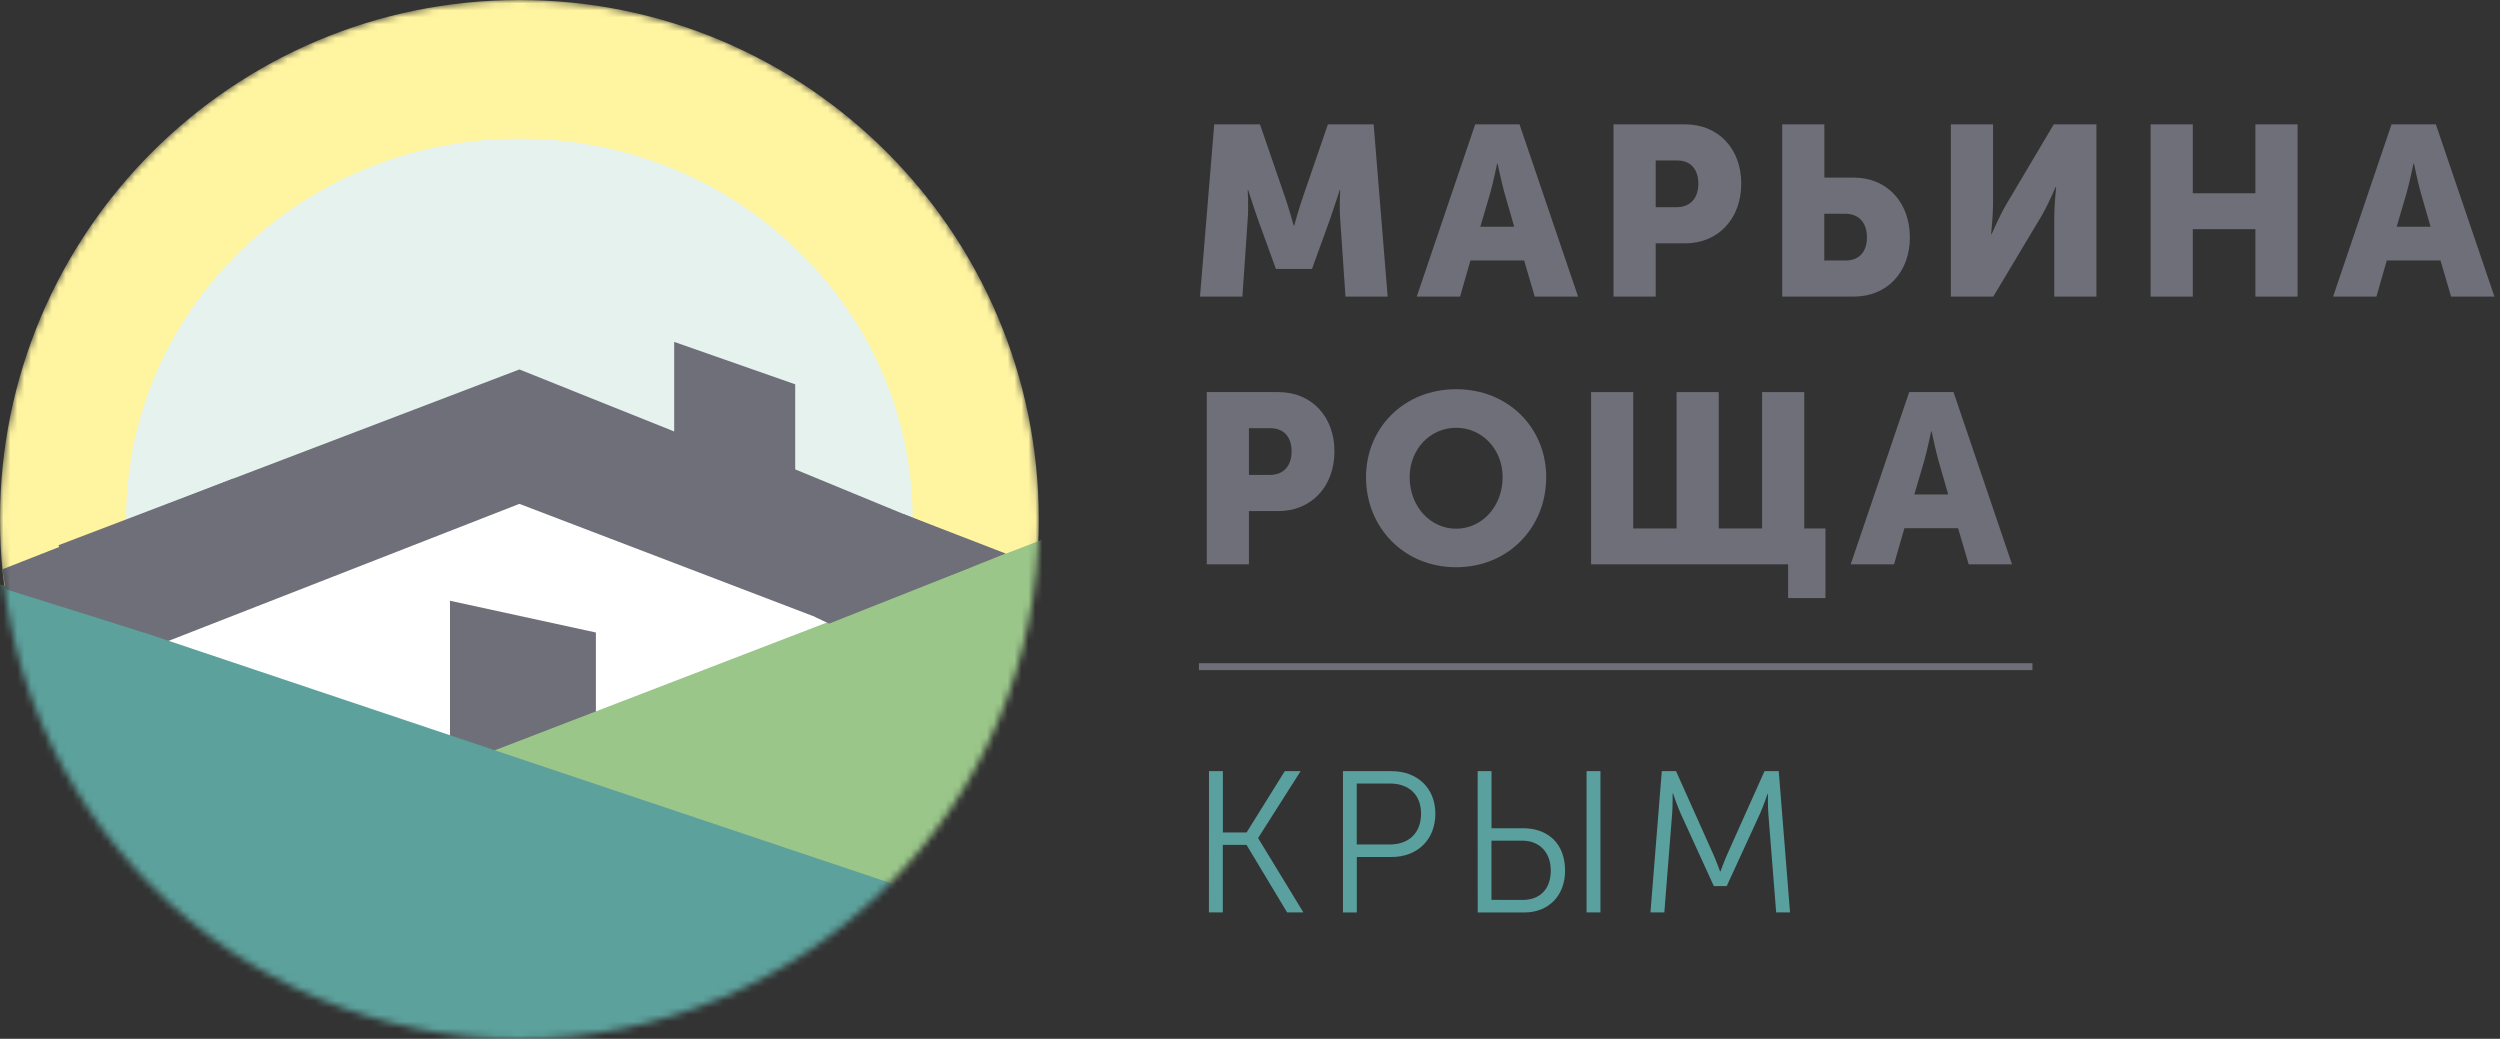 <svg width="361" height="150" viewBox="0 0 361 150" fill="none" xmlns="http://www.w3.org/2000/svg">
<rect x="0" y="0" width="361" height="150" fill="#333333" stroke="none"/>
<mask id="mask0_336_355" style="mask-type:alpha" maskUnits="userSpaceOnUse" x="0" y="0" width="150" height="150">
<path d="M75 150C116.421 150 150 116.421 150 75C150 33.579 116.421 0 75 0C33.579 0 0 33.579 0 75C0 116.421 33.579 150 75 150Z" fill="#FFF4A0"/>
</mask>
<g mask="url(#mask0_336_355)">
<path d="M75 150C116.421 150 150 116.421 150 75C150 33.579 116.421 0 75 0C33.579 0 0 33.579 0 75C0 116.421 33.579 150 75 150Z" fill="#FFF4A0"/>
<path d="M74.999 129.978C106.361 129.978 131.786 105.363 131.786 74.999C131.786 44.635 106.361 20.02 74.999 20.02C43.637 20.02 18.213 44.635 18.213 74.999C18.213 105.363 43.637 129.978 74.999 129.978Z" fill="#E5F2ED"/>
<path d="M1.762 93.649C3.302 92.153 75.507 63.302 75.507 63.302L151.824 102.604L73.708 160.824L1.762 112.058V96.141V93.649V93.649Z" fill="white"/>
<path d="M8.447 78.729L74.999 53.349L97.352 62.305V49.37L114.827 55.495V67.78L138.978 77.732L144.186 99.195L74.999 72.756L15.124 96.142L8.447 78.729Z" fill="#6E6F78"/>
<path d="M86.048 120.186H64.977V86.749L86.048 91.334V120.186Z" fill="#6E6F78"/>
<path d="M121.149 132.401L64.256 111.107L157.87 75.089L154.532 126.107L133.977 142.211L121.149 132.401Z" fill="#9AC689"/>
<path d="M-16.389 78.863L147.49 133.86L105.107 181.086L11.947 174.098L-16.389 78.863Z" fill="#5CA19C"/>
<path d="M130.477 74.235L145.245 79.941L119.714 90.054L117.631 89.057L130.477 74.235Z" fill="#6E6F78"/>
<path d="M33.719 69.089L0.336 82.21L0.834 85.086L20.757 91.335L33.719 69.089Z" fill="#6E6F78"/>
</g>
<path d="M175.336 17.956H181.941L185.555 28.46C186.116 30.062 186.81 32.564 186.81 32.564H186.882C186.882 32.564 187.576 30.062 188.137 28.46L191.751 17.956H198.356L200.377 42.828H194.288L193.523 31.629C193.38 29.751 193.523 27.454 193.523 27.454H193.451C193.451 27.454 192.615 30.062 192.063 31.629L189.454 38.831H184.238L181.629 31.629C181.069 30.062 180.241 27.454 180.241 27.454H180.17C180.17 27.454 180.312 29.751 180.17 31.629L179.404 42.828H173.279L175.336 17.956Z" fill="#6E6F78"/>
<path d="M213.017 17.956H219.418L227.875 42.828H221.617L220.086 37.612H212.332L210.836 42.828H204.578L213.017 17.956ZM218.652 32.742L217.264 27.909C216.81 26.342 216.258 23.627 216.258 23.627H216.186C216.186 23.627 215.626 26.342 215.18 27.909L213.756 32.742H218.652Z" fill="#6E6F78"/>
<path d="M232.994 17.956H243.329C248.163 17.956 251.439 21.508 251.439 26.511C251.439 31.523 248.172 35.137 243.329 35.137H239.083V42.828H232.994V17.956V17.956ZM242.074 29.92C244.193 29.92 245.243 28.496 245.243 26.511C245.243 24.526 244.202 23.173 242.181 23.173H239.083V29.92H242.074Z" fill="#6E6F78"/>
<path d="M257.35 17.956H263.439V25.647H267.685C272.519 25.647 275.786 29.262 275.786 34.274C275.786 39.285 272.519 42.828 267.685 42.828H257.35V17.956ZM266.528 37.612C268.548 37.612 269.59 36.259 269.59 34.274C269.59 32.288 268.548 30.864 266.421 30.864H263.43V37.612H266.528Z" fill="#6E6F78"/>
<path d="M281.705 17.956H287.794V29.573C287.794 31.14 287.518 33.82 287.518 33.82H287.589C287.589 33.82 288.702 31.211 289.672 29.573L296.563 17.956H302.723V42.828H296.634V31.247C296.634 29.68 296.91 27.001 296.91 27.001H296.839C296.839 27.001 295.726 29.609 294.756 31.247L287.83 42.828H281.705V17.956V17.956Z" fill="#6E6F78"/>
<path d="M310.549 17.956H316.638V27.909H325.682V17.956H331.771V42.828H325.682V33.09H316.638V42.828H310.549V17.956V17.956Z" fill="#6E6F78"/>
<path d="M345.338 17.956H351.738L360.195 42.828H353.937L352.406 37.612H344.652L343.157 42.828H336.898L345.338 17.956ZM350.973 32.742L349.584 27.909C349.13 26.342 348.578 23.627 348.578 23.627H348.507C348.507 23.627 347.946 26.342 347.501 27.909L346.076 32.742H350.973Z" fill="#6E6F78"/>
<path d="M174.258 56.618H184.593C189.427 56.618 192.694 60.17 192.694 65.173C192.694 70.184 189.427 73.799 184.593 73.799H180.347V81.49H174.258V56.618ZM183.338 68.582C185.457 68.582 186.507 67.158 186.507 65.173C186.507 63.187 185.466 61.834 183.445 61.834H180.347V68.582H183.338Z" fill="#6E6F78"/>
<path d="M210.267 56.2C217.78 56.2 223.273 61.764 223.273 68.894C223.273 76.203 217.78 81.909 210.267 81.909C202.753 81.909 197.252 76.203 197.252 68.894C197.261 61.764 202.753 56.2 210.267 56.2ZM210.267 76.345C213.988 76.345 216.979 73.14 216.979 68.903C216.979 64.835 213.988 61.772 210.267 61.772C206.546 61.772 203.555 64.835 203.555 68.903C203.555 73.14 206.546 76.345 210.267 76.345Z" fill="#6E6F78"/>
<path d="M229.752 56.618H235.841V76.309H242.099V56.618H248.188V76.309H254.446V56.618H260.535V76.309H263.598V86.359H258.203V81.49H229.752V56.618Z" fill="#6E6F78"/>
<path d="M275.688 56.618H282.089L290.537 81.49H284.279L282.748 76.273H274.994L273.498 81.49H267.24L275.688 56.618ZM281.323 71.404L279.935 66.57C279.481 65.003 278.929 62.288 278.929 62.288H278.857C278.857 62.288 278.297 65.003 277.852 66.57L276.427 71.404H281.323V71.404Z" fill="#6E6F78"/>
<path d="M174.579 111.356H176.582V120.205H180.009L185.52 111.356H187.808L181.683 120.988V121.041L188.208 131.751H185.858L180.001 122.003H176.573V131.751H174.57L174.579 111.356Z" fill="#5AA09F"/>
<path d="M193.922 111.356H200.972C204.595 111.356 207.266 113.733 207.266 117.507C207.266 121.308 204.595 123.748 200.972 123.748H195.925V131.76H193.922V111.356ZM200.705 121.941C203.429 121.941 205.201 120.285 205.201 117.498C205.201 114.739 203.429 113.145 200.732 113.145H195.916V121.941H200.705Z" fill="#5AA09F"/>
<path d="M213.373 111.356H215.376V119.599H219.961C223.388 119.599 225.996 121.691 225.996 125.724C225.996 129.409 223.53 131.76 220.139 131.76H213.382L213.373 111.356ZM219.845 129.952C222.373 129.952 223.931 128.386 223.931 125.715C223.931 123.018 222.248 121.389 219.809 121.389H215.367V129.943L219.845 129.952ZM229.103 111.356H231.106V131.751H229.103V111.356Z" fill="#5AA09F"/>
<path d="M239.964 111.356H242.021L247.388 123.338C247.851 124.38 248.377 125.831 248.377 125.831H248.439C248.439 125.831 248.964 124.38 249.427 123.338L254.795 111.356H256.851L258.48 131.751H256.478L255.347 117.472C255.258 116.368 255.294 114.632 255.294 114.632H255.231C255.231 114.632 254.626 116.43 254.154 117.472L249.338 127.949H247.478L242.688 117.472C242.225 116.457 241.584 114.57 241.584 114.57H241.522C241.522 114.57 241.549 116.368 241.46 117.472L240.329 131.751H238.326L239.964 111.356Z" fill="#5AA09F"/>
<path d="M173.127 96.267H293.483" stroke="#6E6F78" stroke-miterlimit="10"/>
</svg>
